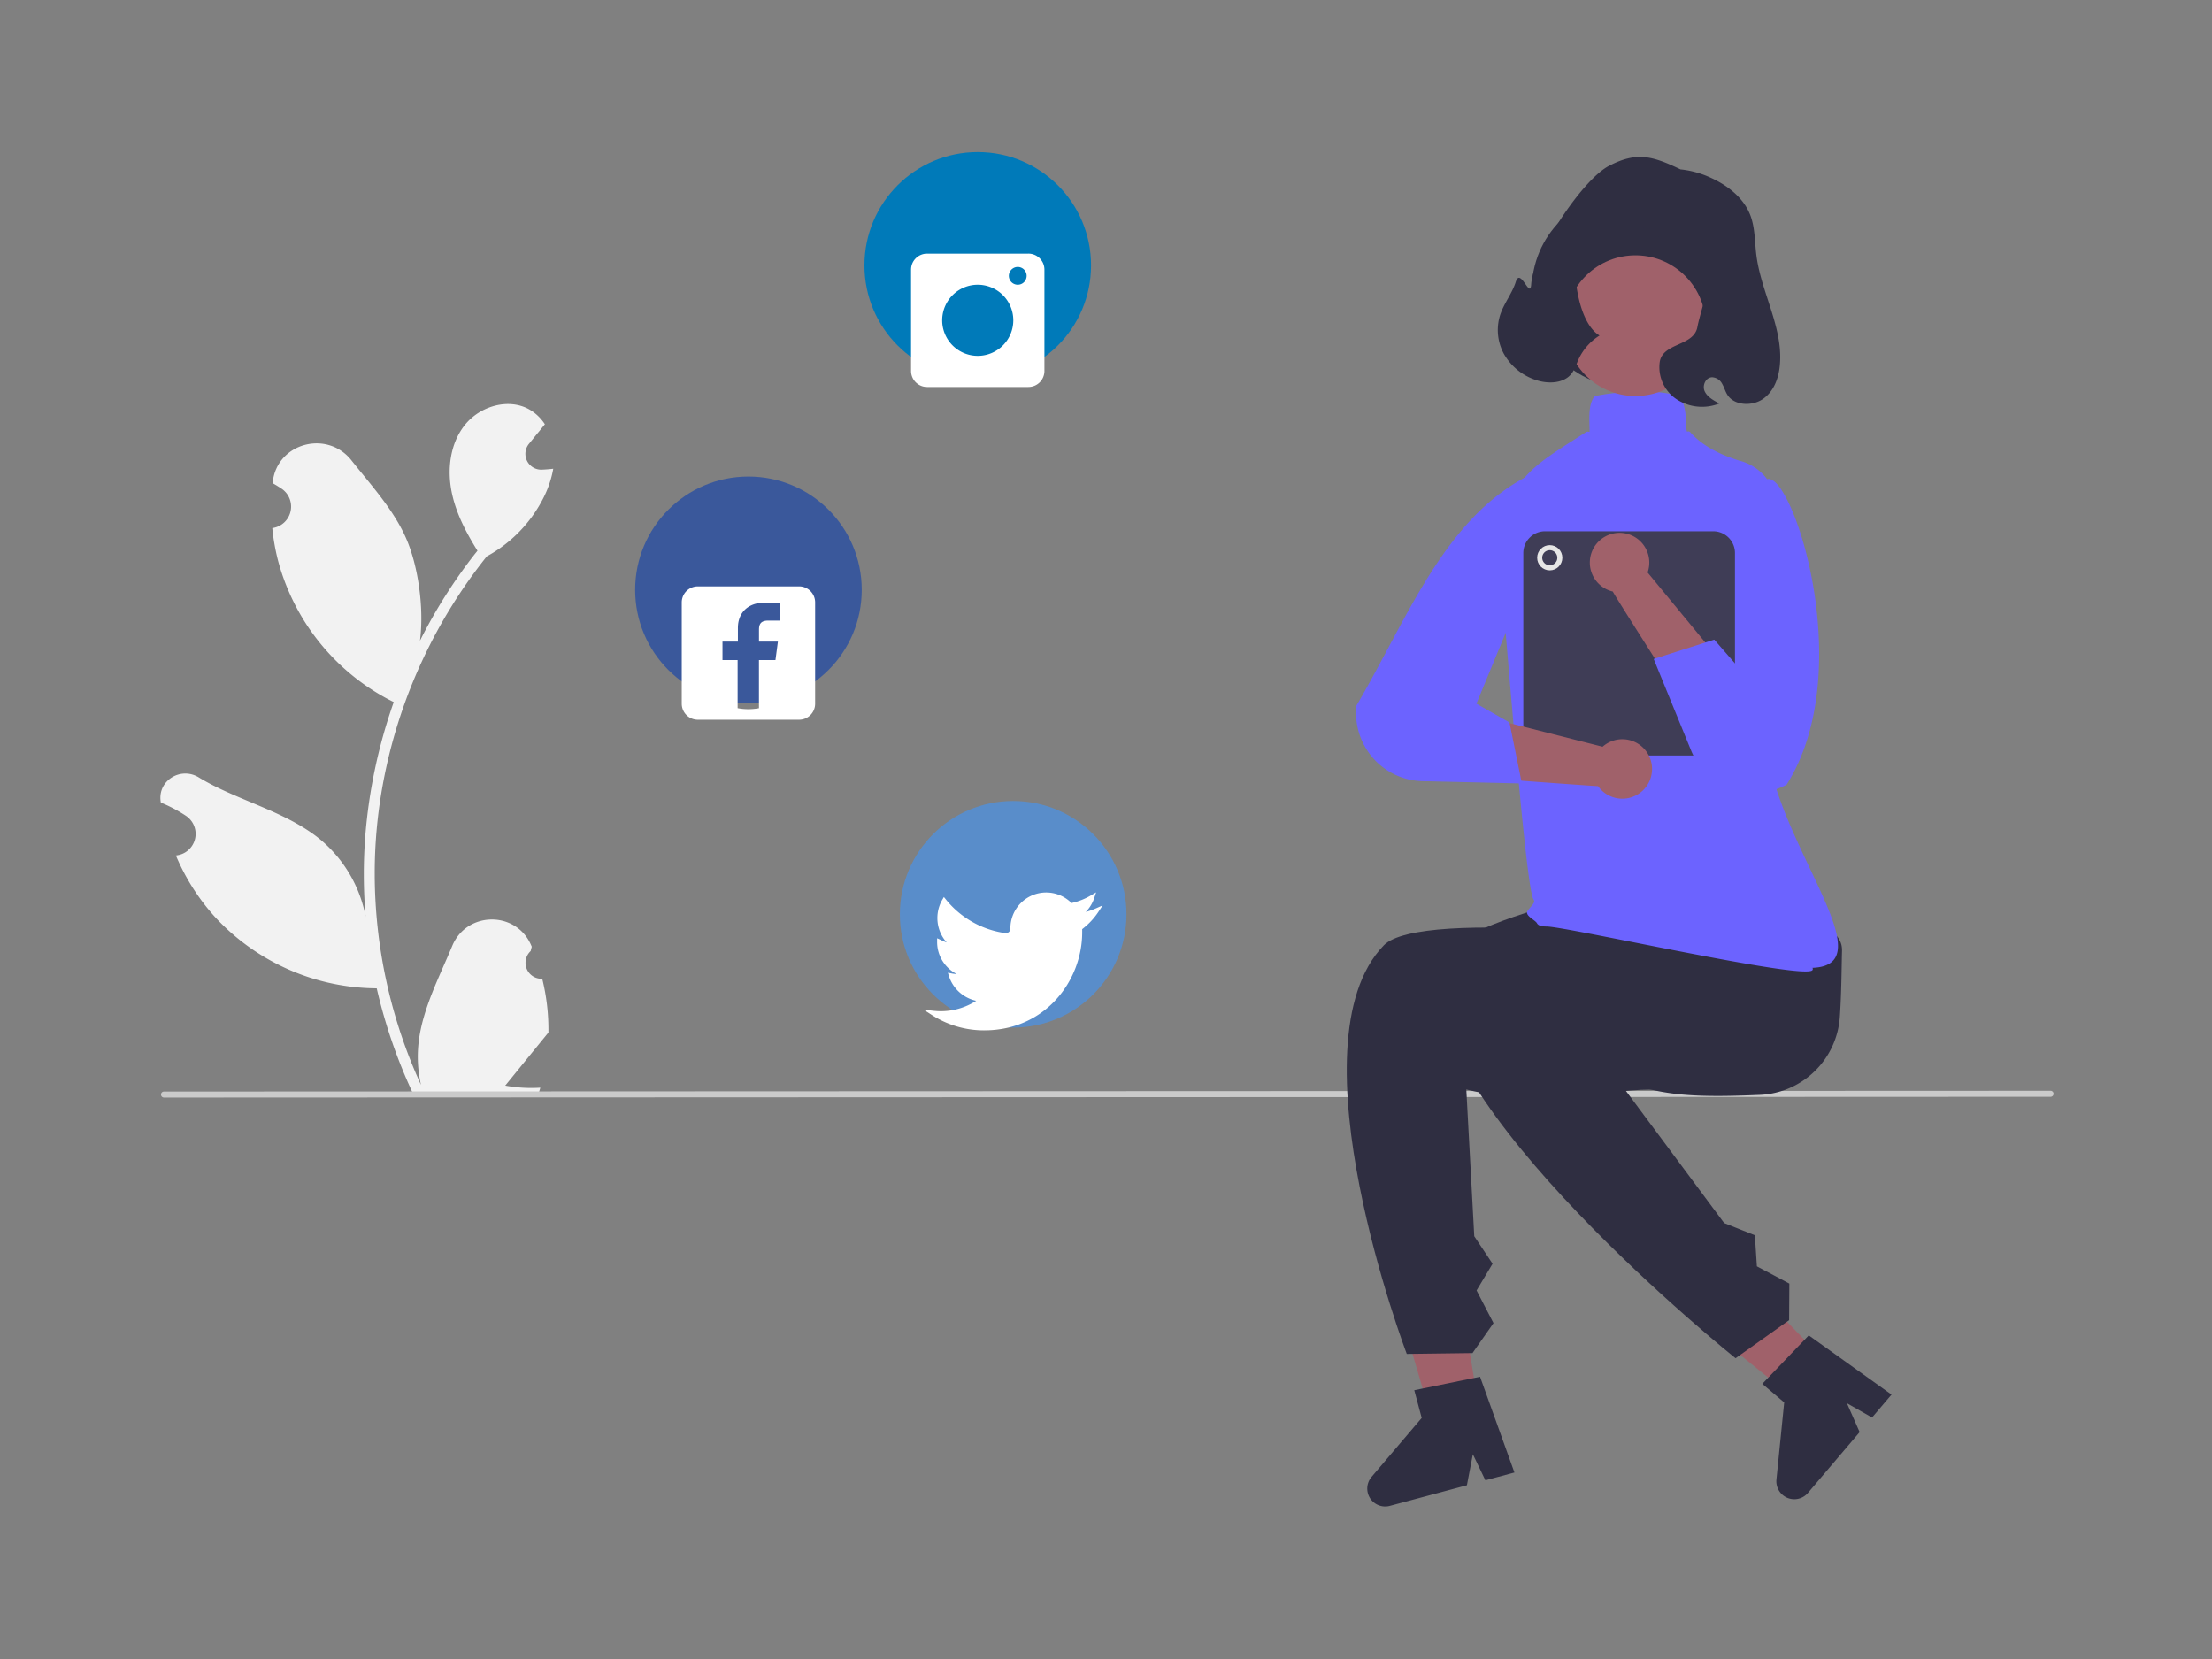 <svg xmlns="http://www.w3.org/2000/svg" xmlns:xlink="http://www.w3.org/1999/xlink" width="800" height="600" viewBox="0 0 800 600">
  <rect x="0" y="0" width="800" height="600" fill="#808080" stroke="none"/>
  <defs>
    <clipPath id="clip-sitetour_connect">
      <rect width="800" height="600"/>
    </clipPath>
  </defs>
  <g id="sitetour_connect" clip-path="url(#clip-sitetour_connect)">
    <g id="undraw_social_girl_re_kdrx" transform="translate(58 50.444)">
      <path id="Path_188" data-name="Path 188" d="M362.41,491.573a5.776,5.776,0,0,1-4.186-10.011l.4-1.573-.157-.378c-5.318-12.68-23.34-12.592-28.612.106-4.68,11.271-10.638,22.561-12.1,34.478a45.888,45.888,0,0,0,.806,15.782,183.974,183.974,0,0,1-16.736-76.41,177.566,177.566,0,0,1,1.1-19.81q.913-8.088,2.532-16.061a186.106,186.106,0,0,1,36.906-78.876,49.528,49.528,0,0,0,20.6-21.371,37.782,37.782,0,0,0,3.436-10.324c-1,.132-2.022.214-3.025.279l-.954.049-.118.005a5.723,5.723,0,0,1-4.7-9.323l1.3-1.6c.658-.822,1.332-1.628,1.989-2.449a2.848,2.848,0,0,0,.214-.247c.756-.937,1.512-1.858,2.269-2.795a16.548,16.548,0,0,0-5.425-5.244c-7.579-4.439-18.034-1.364-23.508,5.491-5.491,6.855-6.526,16.472-4.62,25.037,1.628,7.332,5.178,14.056,9.173,20.451-.411.526-.839,1.036-1.249,1.562a187.31,187.31,0,0,0-19.55,30.972c1.553-12.131-.74-26.746-4.649-36.167-4.45-10.734-12.79-19.774-20.134-29.054-8.822-11.146-26.912-6.282-28.466,7.848q-.023.205-.044.41,1.636.923,3.2,1.96a7.835,7.835,0,0,1-3.159,14.258l-.16.025a77.965,77.965,0,0,0,2.055,11.656,80.264,80.264,0,0,0,39.964,50.3c.641.329,1.266.658,1.907.97a191.185,191.185,0,0,0-10.291,48.43,181.336,181.336,0,0,0,.132,29.279l-.049-.345a47.916,47.916,0,0,0-16.357-27.668c-12.588-10.34-30.372-14.148-43.952-22.46-6.537-4-14.914,1.169-13.773,8.748q.027.181.056.363a52.642,52.642,0,0,1,5.9,2.844q1.636.923,3.2,1.96a7.835,7.835,0,0,1-3.159,14.258l-.16.025-.329.049a78.023,78.023,0,0,0,14.352,22.473,80.336,80.336,0,0,0,58.261,25.563h.016A191.128,191.128,0,0,0,315.4,532.524h45.866c.165-.51.312-1.036.46-1.545a52.111,52.111,0,0,1-12.691-.756c3.4-4.176,6.806-8.384,10.209-12.56a2.846,2.846,0,0,0,.214-.247c1.726-2.137,3.469-4.258,5.195-6.395v0a76.335,76.335,0,0,0-2.237-19.445Z" transform="translate(-224.308 -188.045)" fill="#f2f2f2"/>
      <path id="Path_189" data-name="Path 189" d="M907.942,558.459l-682.3.28a1.085,1.085,0,1,1,0-2.17l682.3-.28a1.085,1.085,0,1,1,0,2.17Z" transform="translate(-224.331 -212.235)" fill="#cacaca"/>
      <path id="Path_190" data-name="Path 190" d="M849.514,551.338c-31.067,1.314-48.634.358-71.281-19.3-15.419-.41-27.675-11.561-27.322-24.857s13.186-23.779,28.6-23.369l55.985,2.654c15.419.41,44.094-.538,43.74,12.757-.174,6.528-.177,14.994-.782,23.862a30.3,30.3,0,0,1-28.944,28.253Z" transform="translate(-271.045 -205.802)" fill="#2f2e41"/>
      <path id="Path_191" data-name="Path 191" d="M522.014,509.747l-16.041,2.621-17.742-60.623,23.674-3.868Z" transform="translate(-43.331 -39.75)" fill="#a0616a"/>
      <path id="Path_192" data-name="Path 192" d="M738.406,550.071c29.907,7.353,51.99-.928,70.179.146,10.339-17.447,43.343-39.607,25.336-48.935-10.028-5.195-111.974-17.17-125.358-3.349-34.414,35.539,8.314,147.773,8.314,147.773l23.765-.307,7.592-10.837-6.116-11.811,5.785-9.657-6.621-9.947Z" transform="translate(-266.097 -206.485)" fill="#2f2e41"/>
      <path id="Path_193" data-name="Path 193" d="M756.535,704.418l-10.509,2.814-4.532-9.419-2.148,11.208-27.872,7.463a6.486,6.486,0,0,1-6.618-10.468L723,684.683l-2.686-10.03,23.785-4.871Z" transform="translate(-266.821 -222.308)" fill="#2f2e41"/>
      <path id="Path_194" data-name="Path 194" d="M663.641,489.692l-11.707,11.275L602.873,461.18l17.278-16.641Z" transform="translate(-53.506 -39.454)" fill="#a0616a"/>
      <path id="Path_195" data-name="Path 195" d="M784.987,529.235c27.415,10.559,51.392-1.184,75.08-14.8-1.412-20.231-2.2-49.4-22.319-46.838-11.2,1.428-103.8,16.729-106.953,35.707-8.108,48.8,108.11,141.825,108.11,141.825l19.377-13.763.085-13.232-11.746-6.24-.73-11.233-11.1-4.42Z" transform="translate(-269.224 -204.35)" fill="#2f2e41"/>
      <path id="Path_196" data-name="Path 196" d="M906.833,674.781l-7.046,8.289L890.7,677.9l4.6,10.442-18.687,21.985a6.486,6.486,0,0,1-11.4-4.849l2.8-27.863-7.912-6.725,16.8-17.53Z" transform="translate(-280.737 -220.85)" fill="#2f2e41"/>
      <path id="Path_197" data-name="Path 197" d="M772.734,472.235c-1.931,0-3.028-.379-3.453-1.191-.623-1.192-4.6-2.749-3.351-4.553.873-1.257,2.982-2.94,2.17-3.909-3.127-3.733-10.932-110.81-12.771-125.419a29.107,29.107,0,0,1,1.789-13.328c5.153-14.6,12.186-19.085,26.2-28.022q1.706-1.088,3.553-2.273c1.593-1.024,1.5,1.367,1.41-2.227-.1-3.994-.212-8.125,1.745-10.706l.127-.168.205-.048c4.733-1.094,20.651-3.125,30.078.015l.13.044.1.1c2.239,2.239,2.443,6.577,2.641,10.771.161,3.444.314.911,1.581,2.324,4.843,5.4,12.14,8.517,18.225,10.287a17.833,17.833,0,0,1,12.9,17.714c-.66,19.984-.141,51.584-3.552,73.852-5.677,37.062,46.151,90.585,16.466,91.684a.76.76,0,0,1,.024.787C866.828,491.926,780.013,472.235,772.734,472.235ZM867.948,487.817Z" transform="translate(-271.425 -187.601)" fill="#6c63ff"/>
      <circle id="Ellipse_30" data-name="Ellipse 30" cx="35.386" cy="35.386" r="35.386" transform="translate(495.968 19.044)" fill="#2f2e41"/>
      <circle id="Ellipse_31" data-name="Ellipse 31" cx="25.43" cy="25.43" r="25.43" transform="matrix(1, -0.028, 0.028, 1, 507.342, 42.62)" fill="#a0616a"/>
      <path id="Path_200" data-name="Path 200" d="M833.928,415.326H773.1a7.866,7.866,0,0,1-7.857-7.857V342.082a7.865,7.865,0,0,1,7.857-7.857h60.831a7.866,7.866,0,0,1,7.857,7.857v65.387a7.866,7.866,0,0,1-7.857,7.857Z" transform="translate(-272.317 -192.527)" fill="#3f3d56"/>
      <circle id="Ellipse_33" data-name="Ellipse 33" cx="4.556" cy="4.556" r="4.556" transform="translate(497.935 146.711)" fill="#e6e6e6"/>
      <circle id="Ellipse_34" data-name="Ellipse 34" cx="2.734" cy="2.734" r="2.734" transform="translate(499.758 148.533)" fill="#3f3d56"/>
      <path id="Path_201" data-name="Path 201" d="M792.006,418.709l-41.783-10.6-6.495,21.5s44.953,3.329,46.633,3.344a10.752,10.752,0,1,0,1.645-14.247Z" transform="translate(-270.408 -199.084)" fill="#a0616a"/>
      <path id="Path_202" data-name="Path 202" d="M760.141,312.754c-29.792,15.919-42.849,51.41-61.127,82.6a24.643,24.643,0,0,0,24.059,27.353l35.757.824-4.482-22.064-11.96-6.8,14.137-34.2Z" transform="translate(-266.426 -190.621)" fill="#6c63ff"/>
      <path id="Path_203" data-name="Path 203" d="M812.536,349.183l28.518,34.606-11.777,18.661s-28.674-44.828-29.321-46.379a10.752,10.752,0,1,1,12.58-6.888Z" transform="translate(-274.661 -192.582)" fill="#a0616a"/>
      <path id="Path_204" data-name="Path 204" d="M857.768,313.7c8.607-4.757,33.714,68.6,7.295,110.323a24.643,24.643,0,0,1-34.4-11.992L816.99,378.563l21.912-6.986,10.465,12.008L847.911,359.7l12.455-33.955Z" transform="translate(-276.91 -190.686)" fill="#6c63ff"/>
      <circle id="Ellipse_35" data-name="Ellipse 35" cx="40.976" cy="40.976" r="40.976" transform="translate(254.638 4.556)" fill="#007ab9"/>
      <path id="Path_205" data-name="Path 205" d="M564.68,220.734H528.048a5.8,5.8,0,0,0-5.8,5.8v36.633a5.8,5.8,0,0,0,5.8,5.8H564.68a5.8,5.8,0,0,0,5.8-5.8V226.531a5.8,5.8,0,0,0-5.8-5.8Zm-18.316,36.974a12.861,12.861,0,1,1,12.861-12.861,12.861,12.861,0,0,1-12.861,12.861Zm14.468-25.721a3.215,3.215,0,1,1,3.215-3.215,3.215,3.215,0,0,1-3.215,3.215Z" transform="translate(-250.751 -179.454)" fill="#fff"/>
      <circle id="Ellipse_36" data-name="Ellipse 36" cx="40.976" cy="40.976" r="40.976" transform="translate(267.45 239.245)" fill="#598dca"/>
      <path id="Path_206" data-name="Path 206" d="M549.078,526.346a34.745,34.745,0,0,1-18.977-5.625l-2.842-1.847,3.368.374c.882.1,1.833.155,2.824.17a23.6,23.6,0,0,0,12.8-3.762,13.328,13.328,0,0,1-9.835-8.85L536,505.5l1.341.263a11.191,11.191,0,0,0,1.848.208,13.034,13.034,0,0,1-7.071-11.559v-1.377l1.2.53a11.042,11.042,0,0,0,2.245.954,13.214,13.214,0,0,1-1.584-15.391l.586-1.01.735.907a33.56,33.56,0,0,0,21.451,12.142,1.616,1.616,0,0,0,1.3-.387,1.658,1.658,0,0,0,.571-1.253,12.939,12.939,0,0,1,22.106-9.23,23.858,23.858,0,0,0,7.047-2.768l1.845-1.093-.673,2.036a13.088,13.088,0,0,1-3.057,5.036,24.017,24.017,0,0,0,3.6-1.25l2.5-1.1-1.506,2.278a25.643,25.643,0,0,1-5.9,6.3V490.9c0,17.424-13.253,35.445-35.432,35.445Z" transform="translate(-251.196 -204.149)" fill="#fff"/>
      <circle id="Ellipse_37" data-name="Ellipse 37" cx="40.976" cy="40.976" r="40.976" transform="translate(171.709 121.901)" fill="#3a589b"/>
      <path id="Path_207" data-name="Path 207" d="M473.675,349.508H437.042a5.8,5.8,0,0,0-5.8,5.8v36.633a5.8,5.8,0,0,0,5.8,5.8h36.633a5.8,5.8,0,0,0,5.8-5.8V355.305a5.8,5.8,0,0,0-5.8-5.8ZM466.8,361.876h-4.2c-2.868,0-3.427,1.358-3.427,3.363v4.252h6.841l-.888,6.676h-5.965v17.408a20.655,20.655,0,0,1-7.716-.018V376.167h-5.47v-6.676h5.572v-4.937c0-5.9,4.1-9.125,9.379-9.125,2.538,0,5.254.19,5.876.279Z" transform="translate(-242.674 -187.883)" fill="#fff"/>
      <path id="Path_258" data-name="Path 258" d="M351.135,190.652c1.42-3.974,4.223-7.452,5.477-11.473,1.665-5.338,5.211,6.5,5.557.96.657-10.539,18.135-37.649,28.113-42.856s15.709-3.637,25.874,1.253a34.528,34.528,0,0,1,11.078,3.08c6.143,2.791,11.673,7.261,14.062,13.171,1.894,4.684,1.684,9.827,2.317,14.791,1.763,13.828,10.186,26.979,8.378,40.8-.564,4.313-2.345,8.772-6.177,11.309s-10.022,2.261-12.544-1.411c-.861-1.253-1.225-2.739-1.962-4.057a4.4,4.4,0,0,0-3.68-2.505c-2.42.062-3.652,3.05-2.7,5.1s3.2,3.284,5.3,4.384a16.88,16.88,0,0,1-15.621-1.624,13.959,13.959,0,0,1-5.946-13.392c1.137-7.054,12.3-5.594,13.619-12.622.958-5.116,4.321-13.676,3.4-18.8s-5.315,1.08-.681-1.88c-5.1,2.262-16-13.212-21.342-14.946a21.269,21.269,0,0,1-12.29-10.192c-5.661,7.553-10.641,5.5-12.669,14.485s-.153,29.393,8.2,34.409a20.02,20.02,0,0,0-7.572,8.529c-.888,1.944-1.464,4.071-2.938,5.685-2.815,3.083-8.014,3.271-12.157,1.975a20.67,20.67,0,0,1-11.952-9.607,18.021,18.021,0,0,1-1.149-14.566Z" transform="translate(133.6 -127.722)" fill="#2f2e41"/>
    </g>
  </g>
</svg>
